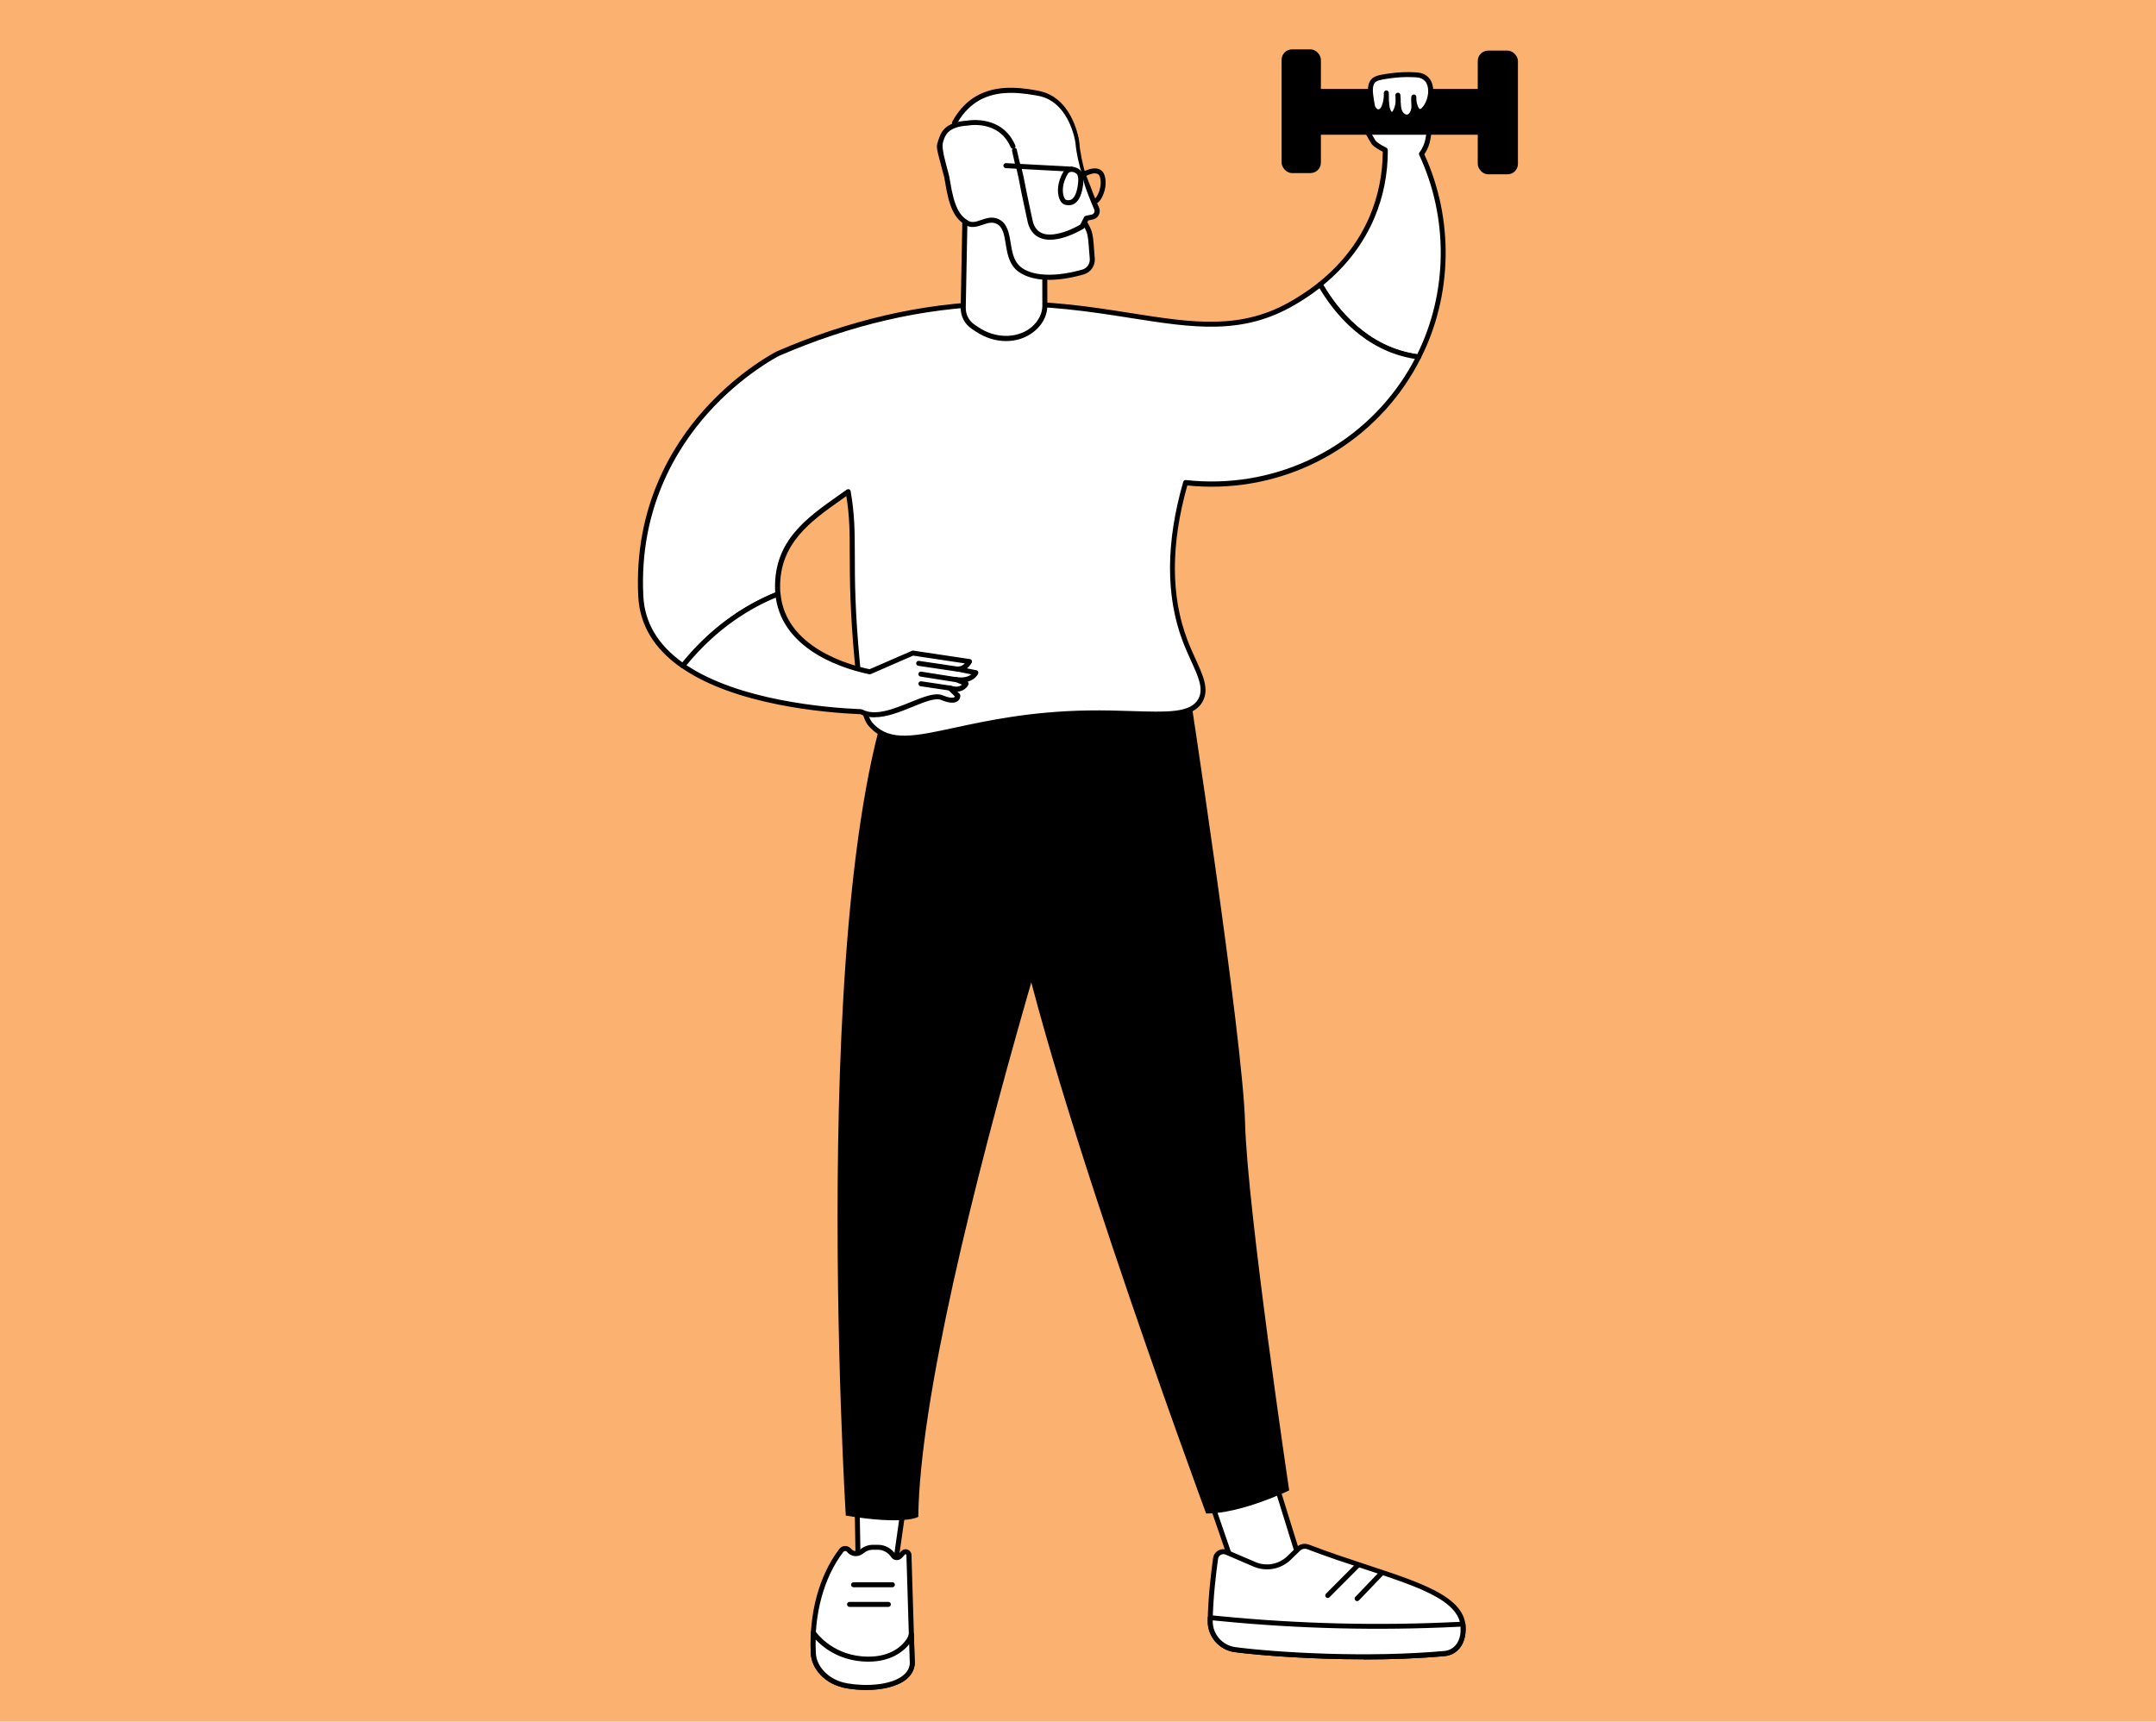 <?xml version="1.0" encoding="UTF-8"?>
<svg id="Layer_1" data-name="Layer 1" xmlns="http://www.w3.org/2000/svg" viewBox="0 0 310.53 248">
  <defs>
    <style>
      .cls-1 {
        fill: #000;
      }

      .cls-1, .cls-2, .cls-3 {
        stroke-width: 0px;
      }

      .cls-2 {
        fill: #fbb16f;
      }

      .cls-3 {
        fill: #fff;
      }
    </style>
  </defs>
  <rect class="cls-2" width="310.53" height="248"/>
  <g>
    <g>
      <g>
        <polygon class="cls-3" points="171.14 206.78 178.04 226.81 187.67 226.31 180.79 204.17 171.14 206.78"/>
        <path class="cls-1" d="M178.04,227.17c-.15,0-.29-.1-.34-.24l-6.9-20.03c-.03-.09-.02-.2.02-.29.05-.09.13-.15.23-.18l9.65-2.61c.19-.05.38.06.44.24l6.88,22.15c.03.11.02.22-.05.31-.06.09-.17.15-.28.15l-9.64.5s-.01,0-.02,0ZM171.61,207.02l6.68,19.41,8.9-.46-6.64-21.37-8.94,2.42Z"/>
      </g>
      <g>
        <polygon class="cls-3" points="131.24 209.32 128.83 226.31 123.62 226.31 123.33 209.6 131.24 209.32"/>
        <path class="cls-1" d="M128.83,226.67h-5.21c-.2,0-.36-.16-.36-.35l-.29-16.72c0-.2.15-.36.35-.37l7.91-.28c.11,0,.21.04.28.12.07.08.1.19.09.29l-2.41,17c-.03.18-.18.31-.36.31ZM123.97,225.95h4.54l2.3-16.26-7.12.25.28,16.01Z"/>
      </g>
      <path class="cls-1" d="M171.02,97.49s7.99,51.9,8.31,64.29c.32,12.39,6.35,52.91,6.35,52.91,0,0-6.92,3.36-11.96,3.33,0,0-26.63-72.01-28.4-92.37s4.13-29.68,4.13-29.68l21.57,1.53Z"/>
      <path class="cls-1" d="M163.21,94.26s-30.5,90.44-30.95,124.24c0,0-1.86,1.23-10.44-.18,0,0-6.18-99.9,9.67-125.91l31.71,1.85Z"/>
      <g>
        <g>
          <path class="cls-3" d="M175.08,224.49c-.28,2-.73,5.7-.77,9.02-.02,2.09,1.53,3.85,3.59,4.11,5.82.75,19.01,1.57,30.25.55.77-.07,2.13-.63,2.51-2.57,1.27-6.49-9.95-8.08-22.25-12.78-.48-.18-1.03-.08-1.4.29l-1.33,1.29c-1.33,1.29-3.3,1.66-5,.93l-4.03-1.73c-.69-.29-1.46.15-1.57.89Z"/>
          <path class="cls-1" d="M196.44,239.02c-7.55,0-14.59-.52-18.58-1.03-2.25-.29-3.93-2.21-3.91-4.47.04-3.36.5-7.13.77-9.07.07-.47.34-.87.75-1.1.41-.23.89-.26,1.32-.07l4.03,1.73c1.57.67,3.38.34,4.6-.86l1.33-1.29c.47-.46,1.17-.6,1.78-.36,2.87,1.1,5.63,2.01,8.3,2.89,8.83,2.91,15.21,5.02,14.17,10.3-.38,1.95-1.76,2.76-2.83,2.86-3.82.35-7.85.49-11.74.49ZM176.21,223.87c-.13,0-.26.03-.38.1-.21.12-.35.33-.39.57h0c-.27,1.93-.73,5.65-.77,8.98-.02,1.89,1.39,3.5,3.28,3.75,6.02.78,19.02,1.56,30.17.54.3-.03,1.79-.26,2.19-2.28.91-4.65-5.21-6.68-13.69-9.47-2.68-.88-5.45-1.8-8.34-2.9-.35-.13-.75-.05-1.02.21l-1.33,1.29c-1.44,1.4-3.55,1.79-5.39,1l-4.03-1.73c-.1-.04-.2-.06-.3-.06ZM175.08,224.49h0,0Z"/>
        </g>
        <g>
          <path class="cls-3" d="M174.32,233.01s0,.34,0,.5c-.02,2.09,1.53,3.85,3.59,4.11,5.82.75,19.01,1.57,30.25.55.77-.07,2.13-.63,2.51-2.57.12-.59.04-1.66.04-1.66l-.8.04c-11.36.56-22.74.29-34.05-.82l-1.53-.15Z"/>
          <path class="cls-1" d="M196.44,239.02c-7.55,0-14.59-.52-18.58-1.03-2.25-.29-3.93-2.21-3.91-4.47,0-.16,0-.5,0-.5,0-.1.05-.2.12-.26.08-.07.18-.1.28-.09l1.53.15c11.26,1.1,22.7,1.38,34,.82l.8-.04c.21-.01.37.14.38.34,0,.05.07,1.12-.05,1.75-.38,1.95-1.76,2.76-2.83,2.86-3.82.35-7.85.49-11.74.49ZM174.67,233.41s0,.08,0,.11c-.02,1.89,1.39,3.5,3.28,3.75,6.02.78,19.02,1.56,30.17.54.3-.03,1.79-.26,2.19-2.28.07-.34.06-.86.05-1.21l-.43.02c-11.34.56-22.81.29-34.11-.82l-1.14-.11Z"/>
        </g>
        <path class="cls-1" d="M191.23,230.19c-.09,0-.18-.03-.25-.11-.14-.14-.14-.37,0-.51l4.32-4.34c.14-.14.37-.14.51,0,.14.14.14.37,0,.51l-4.32,4.34c-.07.07-.16.11-.26.11Z"/>
        <path class="cls-1" d="M195.47,230.64c-.09,0-.18-.03-.25-.1-.14-.14-.15-.37-.01-.51l3.45-3.6c.14-.14.37-.15.51-.01.14.14.15.37.01.51l-3.45,3.6c-.07.07-.17.11-.26.11Z"/>
      </g>
      <g>
        <g>
          <path class="cls-3" d="M122.07,242.85c-3.09-.51-4.84-2.75-4.93-4.67-.28-5.72,1.22-11.16,4.04-14.85.31-.4.92-.37,1.19.06l.07.07c.49.44,1.21.41,1.71-.01.41-.35.94-.56,1.51-.57h.79c.88-.02,1.75.47,2.22,1.21.21.34.71.36.98.06l.45-.5c.3-.29.81-.09.82.34l.48,15.65c-.24,3.06-5.27,3.89-9.32,3.22Z"/>
          <path class="cls-1" d="M124.72,243.43c-.94,0-1.86-.08-2.71-.22-3.3-.55-5.13-2.93-5.23-5.01-.29-5.79,1.21-11.29,4.11-15.08.21-.28.56-.45.91-.42.34.02.65.19.85.47l.04.04c.34.31.86.3,1.23-.02.48-.41,1.1-.65,1.74-.66h.79c.99-.02,1.99.52,2.53,1.38.05.08.13.1.17.1.08,0,.17-.03.23-.09l.45-.5c.26-.26.61-.32.92-.2.31.13.52.42.53.76l.48,15.65s0,.03,0,.04c-.07.9-.5,1.66-1.28,2.28-1.36,1.06-3.58,1.49-5.75,1.49ZM122.13,242.5c2.66.44,6.13.26,7.9-1.13.61-.48.95-1.06,1-1.74l-.48-15.63c0-.07-.05-.1-.08-.11-.03-.01-.08-.02-.13.03l-.43.48c-.21.23-.52.36-.83.33-.3-.03-.57-.19-.73-.44-.4-.63-1.15-1.05-1.88-1.05,0,0-.02,0-.03,0h-.79c-.47.02-.92.19-1.28.5-.66.56-1.58.56-2.19,0l-.07-.07s-.04-.05-.06-.07c-.07-.11-.17-.17-.3-.17-.12,0-.23.05-.3.14-2.8,3.66-4.24,8.99-3.96,14.61.09,1.79,1.71,3.85,4.63,4.33Z"/>
        </g>
        <g>
          <path class="cls-3" d="M131.26,235.45c-.09.34-.23.67-.44.96-.7.98-2.6,2.89-6.66,2.56-4.81-.39-7.01-3.76-7.01-3.76-.06.98-.06,1.98-.01,2.98.1,1.92,1.84,4.16,4.93,4.67,4.05.67,9.09-.15,9.32-3.22l-.13-4.19Z"/>
          <path class="cls-1" d="M124.72,243.43c-.94,0-1.86-.08-2.71-.22-3.3-.55-5.13-2.93-5.23-5.01-.05-1.01-.04-2.02.01-3.02,0-.16.12-.29.27-.33.15-.04.31.02.4.15.02.03,2.18,3.23,6.74,3.6,3.79.31,5.6-1.37,6.33-2.41.17-.24.3-.52.38-.84.05-.17.21-.29.39-.27.18.02.32.17.32.35l.13,4.19s0,.03,0,.04c-.07.9-.5,1.66-1.28,2.28-1.36,1.06-3.58,1.49-5.75,1.49ZM117.48,236.17c-.02.66,0,1.33.03,2,.09,1.79,1.71,3.85,4.63,4.33,2.66.44,6.13.26,7.9-1.13.61-.48.95-1.06,1-1.74l-.09-2.78c-.81,1.01-2.83,2.8-6.81,2.47-3.52-.29-5.68-2.09-6.66-3.15Z"/>
        </g>
        <path class="cls-1" d="M127.95,231.47h-5.59c-.2,0-.36-.16-.36-.36s.16-.36.36-.36h5.59c.2,0,.36.16.36.36s-.16.36-.36.36Z"/>
        <path class="cls-1" d="M128.53,228.64h-5.59c-.2,0-.36-.16-.36-.36s.16-.36.36-.36h5.59c.2,0,.36.16.36.36s-.16.36-.36.36Z"/>
      </g>
    </g>
    <g>
      <g>
        <path class="cls-3" d="M204.73,22.17c1.64-2.07.8-4.77,1.51-7.06.06-.18.11-.39.02-.56-.09-.17-.3-.24-.48-.3-1.53-.45-3.1-.88-4.69-.78-.3.02-.59.05-.87.16-.4.15-.75.45-.96.82-.16.3-.06.86-.02,1.18.12,1.06-.35,1.79-1.95-.68-1.6-2.47-3.67-.69-2.73.18.94.87,2.62,4.37,3.25,5.33.23.35.92.77,1.72,1.17,0,2.29-.28,5.8-1.9,9.63-1.93,4.56-4.97,7.7-7.47,9.71,2.05,3.59,6.52,9.46,14.18,10.44,4.57-9.07,4.77-19.87.4-29.24Z"/>
        <path class="cls-1" d="M204.33,51.77s-.03,0-.05,0c-7.87-1-12.43-7.08-14.45-10.62-.09-.15-.05-.35.09-.46,3.33-2.67,5.81-5.89,7.37-9.57,1.22-2.89,1.85-6.01,1.87-9.26-1.19-.62-1.52-.98-1.66-1.2-.21-.32-.52-.89-.88-1.55-.72-1.33-1.72-3.16-2.31-3.71-.31-.29-.42-.7-.3-1.1.16-.49.65-.87,1.23-.95.4-.05,1.42-.02,2.35,1.41.75,1.17,1.14,1.42,1.27,1.48.03-.08.06-.27.02-.57l-.02-.13c-.05-.38-.12-.9.07-1.26.26-.46.67-.81,1.15-.99.34-.13.7-.17.98-.18,1.6-.09,3.12.31,4.81.8.19.06.53.16.7.47.17.31.06.66,0,.84-.26.84-.3,1.73-.34,2.68-.07,1.47-.14,3-1.09,4.32,4.27,9.3,4.09,20.26-.5,29.36-.06.12-.19.2-.32.2ZM190.62,41.06c2,3.41,6.29,8.92,13.51,9.96,4.41-8.92,4.51-19.63.28-28.7-.06-.12-.04-.27.04-.38.94-1.18,1-2.59,1.07-4.08.04-.95.09-1.93.37-2.86.05-.16.07-.26.05-.29-.02-.03-.11-.07-.27-.12-1.62-.47-3.08-.86-4.56-.77-.22.01-.51.04-.76.14-.32.12-.6.36-.77.66-.08.15-.02.59,0,.82l.02.14c.09.73-.08,1.21-.48,1.35-.55.2-1.21-.35-2.13-1.79-.49-.76-1.09-1.16-1.65-1.09-.35.05-.57.27-.63.45-.04.13,0,.25.1.35.68.64,1.66,2.44,2.45,3.89.35.65.66,1.21.85,1.5.07.11.38.44,1.58,1.05.12.06.2.19.2.32.01,3.43-.64,6.72-1.93,9.77-1.57,3.7-4.04,6.94-7.34,9.65Z"/>
      </g>
      <g>
        <path class="cls-3" d="M190.15,40.97c-1.61,1.29-3.01,2.12-3.74,2.56-12.2,7.24-23.35-.31-43.33.22-7.31.2-18.02,1.53-31.05,7.19,0,0-20.96,10.49-19.72,34.96.22,4.39,2.63,7.62,6.06,10,4.73-5.92,9.99-8.87,13.69-10.32-.03-.28-.04-.56-.05-.85-.14-7.24,5.33-10.43,10.16-13.91,1.19,6.74-.04,10.13,1.32,24.64.69,7.32,1.42,8.4,2.13,9.11,4.65,4.73,12.57-1.6,31.08-1.88,8.79-.13,14.58,1.18,16.23-1.86,1.19-2.19-.79-4.78-2.23-8.59-1.78-4.71-3.02-11.97.08-22.74,12.33,1.37,24.43-4.17,31.37-14.36.82-1.2,1.55-2.45,2.2-3.74-7.66-.98-12.13-6.85-14.18-10.44Z"/>
        <path class="cls-1" d="M130.21,106.7c-1.96,0-3.52-.5-4.86-1.86-.82-.83-1.55-2.11-2.23-9.33-.7-7.49-.72-11.98-.73-15.58,0-3.16-.01-5.5-.49-8.47-.25.18-.51.36-.76.54-4.38,3.09-8.9,6.29-8.78,12.73,0,.27.02.54.05.83.02.16-.08.31-.23.37-3.57,1.4-8.82,4.31-13.54,10.21-.12.15-.33.18-.49.07-3.92-2.72-6.01-6.18-6.22-10.28-.64-12.76,4.8-21.68,9.49-26.91,5.07-5.67,10.38-8.36,10.43-8.39,10.42-4.52,20.91-6.95,31.2-7.22,7.78-.21,14.22.8,19.9,1.7,8.88,1.4,15.9,2.5,23.25-1.87.73-.44,2.1-1.25,3.7-2.53.08-.07.19-.09.29-.07.1.02.19.08.25.18,1.95,3.42,6.36,9.29,13.92,10.26.12.01.22.09.27.19.06.1.06.23,0,.33-.66,1.31-1.41,2.58-2.22,3.78-6.98,10.26-18.99,15.82-31.4,14.55-2.39,8.46-2.39,15.94,0,22.22.38,1.01.79,1.91,1.19,2.79,1.1,2.43,1.98,4.34,1.02,6.1-1.31,2.42-4.84,2.31-10.18,2.14-1.89-.06-4.03-.13-6.37-.09-8.22.13-14.47,1.48-19.03,2.46-3.03.65-5.45,1.18-7.45,1.18ZM122.16,70.46s.09,0,.14.03c.12.05.2.15.22.27.58,3.3.59,5.76.6,9.16,0,3.59.02,8.06.72,15.52.66,6.98,1.33,8.19,2.02,8.89,2.43,2.48,5.9,1.73,11.65.49,4.59-.99,10.88-2.35,19.17-2.48,2.36-.04,4.51.03,6.4.09,5.07.16,8.42.27,9.52-1.76.78-1.45.02-3.13-1.04-5.46-.38-.84-.82-1.8-1.21-2.83-2.47-6.51-2.44-14.23.07-22.97.05-.17.21-.28.39-.26,12.25,1.36,24.14-4.08,31.03-14.2.7-1.03,1.36-2.12,1.94-3.25-7.3-1.15-11.66-6.69-13.73-10.18-1.5,1.17-2.76,1.92-3.46,2.33-7.58,4.5-14.71,3.38-23.73,1.96-5.65-.89-12.06-1.9-19.77-1.69-10.2.27-20.6,2.68-30.92,7.16-.03.02-5.24,2.66-10.22,8.24-4.59,5.13-9.92,13.87-9.29,26.37.19,3.77,2.08,6.98,5.63,9.53,4.65-5.71,9.78-8.62,13.37-10.07-.02-.21-.03-.41-.03-.61-.13-6.83,4.55-10.13,9.08-13.33.41-.29.82-.58,1.23-.87.06-.05.14-.07.21-.07Z"/>
      </g>
      <g>
        <g>
          <path class="cls-3" d="M140.55,96.92l-2.64-.53c1.1.08,1.72-1.08,1.72-1.08l-8.15-1.22-6.19,2.7c-2.8-.56-12.45-3.09-13.23-11.2-3.7,1.45-8.95,4.41-13.69,10.32,7.69,5.33,20.54,6.4,25.65,6.62,3.5,1.9,9.39-2.95,11.63-2.03,2.39.98,2.29-.28,2.29-.28l-1.13-1.11c1.74.64,2.34-.62,2.34-.62l-1.42-.58c2.24.35,2.83-.99,2.83-.99Z"/>
          <path class="cls-1" d="M125.94,103.33c-.71,0-1.39-.13-2.02-.45-5.24-.22-18.05-1.33-25.76-6.68-.08-.06-.14-.15-.15-.24-.01-.1.01-.2.08-.28,4.82-6.02,10.18-9,13.84-10.43.1-.04.22-.03.32.03.1.06.16.16.17.27.75,7.73,9.87,10.24,12.83,10.85l6.09-2.65c.06-.03.13-.04.2-.03l8.15,1.22c.12.02.22.09.27.19.05.1.05.23,0,.33-.02.03-.25.46-.69.82l1.36.27c.11.02.2.09.25.19.05.1.05.21,0,.31-.02.05-.39.84-1.51,1.15.05.04.08.09.11.15.04.09.03.2,0,.28-.18.39-.71.95-1.59,1l.32.31c.06.06.1.14.11.23,0,.05.03.52-.39.83-.48.35-1.26.29-2.39-.18-.82-.34-2.42.31-4.11,1-1.77.72-3.71,1.5-5.46,1.5ZM98.89,95.83c7.63,5.08,20.09,6.12,25.14,6.33.05,0,.11.02.16.04,1.86,1.01,4.56-.09,6.93-1.05,1.91-.77,3.57-1.44,4.66-.99,1.22.5,1.6.33,1.69.26.03-.03.06-.06.07-.09l-1-.98c-.12-.12-.14-.31-.05-.45.09-.14.27-.2.43-.15.87.32,1.37.1,1.64-.13l-.98-.4c-.17-.07-.26-.26-.21-.43.05-.18.22-.29.4-.26,1.14.18,1.78-.12,2.12-.39l-2.06-.42c-.19-.04-.31-.21-.29-.4.03-.19.2-.33.38-.31.45.03.81-.21,1.05-.45l-7.45-1.12-6.1,2.66c-.07.03-.14.04-.22.02-2.91-.59-12.34-3.1-13.46-11.04-3.49,1.44-8.39,4.27-12.86,9.73Z"/>
        </g>
        <path class="cls-1" d="M137.91,96.74s-.04,0-.05,0l-5.6-.83c-.2-.03-.33-.21-.3-.41.03-.2.22-.33.41-.3l5.6.83c.2.03.33.21.3.41-.03.18-.18.31-.36.31Z"/>
        <path class="cls-1" d="M137.71,98.26s-.04,0-.06,0l-5.07-.8c-.2-.03-.33-.22-.3-.41.03-.2.22-.33.41-.3l5.07.8c.2.03.33.22.3.41-.03.18-.18.3-.36.3Z"/>
        <path class="cls-1" d="M136.8,99.47s-.04,0-.05,0l-4.16-.62c-.2-.03-.33-.21-.3-.41.03-.2.22-.33.41-.3l4.16.62c.2.03.33.21.3.41-.03.18-.18.31-.36.31Z"/>
      </g>
    </g>
    <g>
      <path class="cls-3" d="M138.41,18.92l-.31-1.71s2.13-5.07,10.56-3.88c2.57.02,5.55,1.89,6.22,6.33.52,4.61,2.58,9.05,2.87,9.89.29.84.32,1.2-.31,1.43-.63.23-1.04.13-1.28.86-.25.73-.6,1.08-1.19,1.27-.59.19-3.37,1.56-4.7.92-1.33-.64-2.65-4.07-2.51-5.36.14-1.29-.67-7.84-4.01-8.66-3.34-.82-5.34-1.1-5.34-1.1Z"/>
      <g>
        <path class="cls-3" d="M138.74,44.27l.34-17.89,11.39,7.83.02,9.88c-.05,2.2-1.89,3.46-1.89,3.46-2.28,1.74-5.51,1.48-7.89-.13l-.55-.37c-.92-.62-1.46-1.68-1.42-2.79Z"/>
        <path class="cls-1" d="M144.91,49.13c-1.49,0-3.03-.47-4.41-1.4l-.55-.37c-1.03-.7-1.62-1.85-1.58-3.1l.34-17.88c0-.13.08-.25.2-.31.12-.06.26-.05.37.02l11.39,7.83c.1.07.16.18.16.3l.02,9.88c-.05,2.37-1.97,3.7-2.05,3.76-1.11.85-2.47,1.27-3.89,1.27ZM139.43,27.07l-.33,17.21s0,0,0,0c-.03,1,.44,1.92,1.26,2.48l.55.37c2.39,1.62,5.46,1.67,7.47.14.03-.02,1.71-1.2,1.75-3.18l-.02-9.69-10.68-7.34ZM138.74,44.27h0,0Z"/>
      </g>
      <g>
        <path class="cls-3" d="M156.27,32.15c.14.25.34.62.53,1.09.35.87.35,2.36.5,3.99.08.9-.49,1.73-1.35,1.97-5.34,1.49-8.33.48-9.48-.73-1.82-1.92-.74-5.56-2.78-6.56-1.58-.77-3.02,1.02-4.41.21-1.37-.8-2.2-2.1-2.81-5.97-.15-.93-.15-.78-.42-1.79-.87-3.29-.89-3.15-.58-4.02.26-.75.54-2.4,3.82-2.61,0,0,4.73-.99,6.59,3.33l10.38,11.09Z"/>
        <path class="cls-1" d="M151.11,40.31c-3.07,0-4.46-1.13-4.9-1.59-.94-.99-1.16-2.38-1.36-3.6-.21-1.31-.4-2.43-1.31-2.88-.66-.32-1.32-.1-2.01.14-.74.25-1.59.54-2.42.06-1.63-.95-2.41-2.58-2.99-6.23-.1-.64-.13-.74-.24-1.12-.04-.15-.1-.35-.17-.63l-.23-.88c-.63-2.37-.65-2.46-.35-3.31v-.04c.03-.05.05-.11.07-.17.28-.86.8-2.47,4.06-2.68.41-.07,5.09-.81,6.97,3.55.08.18,0,.4-.19.47-.18.08-.4,0-.47-.19-1.72-4-6.15-3.13-6.19-3.12-.02,0-.03,0-.05,0-2.79.18-3.2,1.43-3.44,2.18-.02.07-.04.13-.06.19v.04q-.24.64.36,2.88l.23.89c.07.28.13.47.17.62.11.39.14.52.25,1.2.61,3.85,1.43,5.01,2.64,5.72.55.32,1.14.12,1.82-.12.77-.26,1.64-.56,2.56-.11,1.25.61,1.48,2.03,1.71,3.41.19,1.18.39,2.39,1.18,3.22,1.15,1.22,4.15,2.02,9.12.63.7-.2,1.16-.86,1.09-1.59-.04-.43-.07-.86-.1-1.26-.08-1.1-.14-2.04-.38-2.63-.15-.36-.32-.71-.51-1.04-.1-.17-.04-.39.13-.49.17-.1.39-.04.49.13.21.36.4.74.56,1.13.28.69.35,1.69.43,2.85.03.4.06.82.1,1.25.1,1.07-.58,2.06-1.62,2.35-1.99.56-3.62.77-4.94.77Z"/>
      </g>
      <path class="cls-1" d="M146.45,21.57l.4,1.74v-.03c.23.71.42,1.44.57,2.17.14.74.28,1.44.43,2.16l.45,2.16.23,1.08c.08.35.15.74.23,1.06.17.65.52,1.23,1.05,1.54.53.32,1.22.39,1.9.31,1.37-.16,2.74-.75,3.96-1.45l-.14.15.62-1.19c.05-.1.15-.17.25-.19l.55-.11.27-.06c.06-.01.12-.03.17-.06.18-.1.3-.34.25-.56-.01-.08-.12-.29-.18-.45l-.22-.52c-.15-.35-.29-.7-.42-1.05-.27-.7-.55-1.41-.73-2.14l-.28-1.1-.3-1.09c-.19-.73-.35-1.47-.47-2.22l-.08-.56-.06-.56c-.04-.34-.13-.71-.22-1.06-.38-1.41-1-2.77-1.94-3.86-.47-.54-1.02-1-1.64-1.33-.31-.16-.63-.31-.97-.4-.33-.11-.68-.16-1.05-.23-1.46-.25-2.93-.42-4.38-.31-1.44.1-2.86.51-4.06,1.29-1.19.78-2.15,1.9-2.85,3.17-.1.17-.32.24-.49.14-.17-.1-.24-.32-.14-.49.74-1.35,1.76-2.59,3.08-3.45,1.32-.86,2.87-1.29,4.41-1.4,1.54-.1,3.07.06,4.56.34.36.07.75.14,1.13.27.38.11.74.28,1.09.47.69.39,1.3.91,1.8,1.51,1,1.2,1.62,2.65,2.01,4.13.09.38.18.74.22,1.14l.05.56.07.55c.11.73.26,1.45.43,2.17.09.36.18.72.3,1.07.11.35.26.7.39,1.04.29.69.52,1.39.8,2.08.14.35.28.69.42,1.03l.22.51c.07.18.16.3.23.59.12.52-.13,1.09-.61,1.35-.12.06-.24.11-.36.13l-.28.06-.55.12.25-.19-.61,1.19h0c-.03.07-.08.11-.13.15-.67.39-1.34.71-2.04.99-.71.27-1.44.49-2.22.57-.77.08-1.63.03-2.37-.41-.37-.21-.68-.53-.91-.87-.23-.35-.39-.73-.49-1.12-.1-.4-.16-.73-.24-1.1l-.23-1.08-.46-2.16c-.15-.72-.29-1.46-.42-2.17-.14-.71-.32-1.41-.54-2.09h0s0-.03,0-.03l-.39-1.74c-.04-.19.08-.39.27-.43.19-.04.39.08.43.27Z"/>
      <path class="cls-3" d="M146.15,27.4s-1.36-4.18-3.12-3.16c-1.76,1.02-.15,5.58,3.12,3.16Z"/>
      <g>
        <path class="cls-1" d="M153.9,29.56c-.18,0-.36-.03-.55-.08-.31-.09-.58-.38-.76-.84-.35-.87-.36-2.39.63-4.01.17-.27.47-.48.83-.56.44-.1.91,0,1.33.27.56.37.77,1.09.63,2.2-.17,1.42-.56,2.32-1.2,2.76-.26.18-.57.27-.9.27ZM154.38,24.75c-.08,0-.14,0-.19.02-.2.04-.32.15-.37.23-.85,1.4-.85,2.65-.58,3.37.12.31.26.41.29.42.34.09.62.06.85-.09.44-.3.75-1.07.89-2.24.14-1.21-.2-1.44-.32-1.51-.22-.15-.43-.19-.58-.19Z"/>
        <path class="cls-1" d="M154.36,24.73s-.01,0-.02,0l-9.48-.51c-.2-.01-.35-.18-.34-.38.01-.2.19-.35.38-.34l9.48.51c.2.01.35.18.34.38-.01.19-.17.34-.36.34Z"/>
        <path class="cls-1" d="M157.84,29.31c-.16,0-.31-.11-.35-.27-.05-.18.05-.37.23-.43.3-.21,1.16-1.84.67-3.19-.07-.2-.18-.32-.35-.39-.48-.19-1.29.14-1.56.29-.18.09-.39.03-.49-.15-.09-.18-.03-.39.15-.49.13-.07,1.28-.66,2.15-.32.36.14.63.42.77.81.41,1.13.09,2.42-.35,3.26-.18.35-.47.78-.79.87-.03,0-.06.01-.09.01ZM157.71,28.61h0ZM157.75,28.6h0,0Z"/>
      </g>
    </g>
    <g>
      <rect class="cls-1" x="184.59" y="7.11" width="5.66" height="17.82" rx="1.5" ry="1.5"/>
      <rect class="cls-1" x="212.84" y="7.29" width="5.79" height="17.82" rx="1.5" ry="1.5"/>
      <rect class="cls-1" x="186.55" y="12.81" width="29.95" height="6.6" transform="translate(403.04 32.22) rotate(180)"/>
    </g>
    <g>
      <path class="cls-3" d="M205.45,15.29c-.04.06-.08.13-.13.19-1.16,1.63-1.75-.46-1.69-1.5-.1.63.11,1.25-.05,1.88-.16.62-.59,1.22-1.28.94-1.13-.45-.86-2.15-.95-3.09.05.61.08,1.16-.1,1.75-.11.35-.45,1.27-.91,1-.77-.47-.61-2.3-.66-3.06.02.68-.08,1.36-.32,1.99-.45,1.18-1.59.81-1.73-.31-.13-1.01-.67-2.96.39-3.62.32-.2.7-.28,1.07-.35,1.65-.3,3.33-.44,5-.31,2.32.19,2.33,2.91,1.35,4.49Z"/>
      <path class="cls-1" d="M202.64,17.23c-.15,0-.31-.03-.47-.1-.43-.17-.7-.48-.87-.85-.14.25-.32.46-.55.54-.19.07-.4.05-.59-.06-.31-.19-.5-.51-.62-.9-.31.5-.76.65-1.11.61-.59-.07-1.05-.61-1.15-1.35-.02-.15-.05-.33-.08-.52-.19-1.1-.46-2.77.64-3.45.37-.23.8-.32,1.2-.4,1.81-.33,3.52-.44,5.1-.31,1.16.09,1.72.74,1.99,1.26.52,1.04.38,2.59-.36,3.77h0c-.04.07-.09.14-.14.21-.56.78-1.05.82-1.36.7-.14-.05-.27-.14-.38-.26-.16.46-.43.81-.76.98-.15.08-.32.12-.48.12ZM201.75,14.73c.03.86.14,1.51.69,1.73.19.08.3.04.36,0,.18-.09.35-.36.44-.7.07-.29.05-.59.03-.91-.02-.3-.04-.61.01-.94.03-.19.21-.32.4-.3.19.02.33.19.32.38-.05.74.25,1.62.5,1.71.08.03.28-.1.53-.44.04-.05.08-.11.11-.17.6-.97.74-2.26.33-3.07-.26-.52-.74-.81-1.4-.87-1.51-.12-3.16-.02-4.91.3-.35.06-.68.14-.95.3-.69.43-.47,1.75-.31,2.72.03.2.06.39.09.55.06.44.3.7.51.72.2.03.4-.16.52-.49.22-.57.32-1.19.29-1.85,0-.2.15-.36.34-.37.21-.02.37.14.38.34,0,.15.01.34.01.55,0,.67.02,1.91.45,2.21.09-.07.26-.34.39-.78.07-.21.1-.41.12-.62,0-.13,0-.25,0-.37,0-.23,0-.44-.02-.62,0,0,0,0,0,0-.02-.2.13-.37.33-.39.2-.02.37.13.39.33.03.35.06.7.03,1.06ZM205.45,15.29h0,0Z"/>
    </g>
  </g>
</svg>